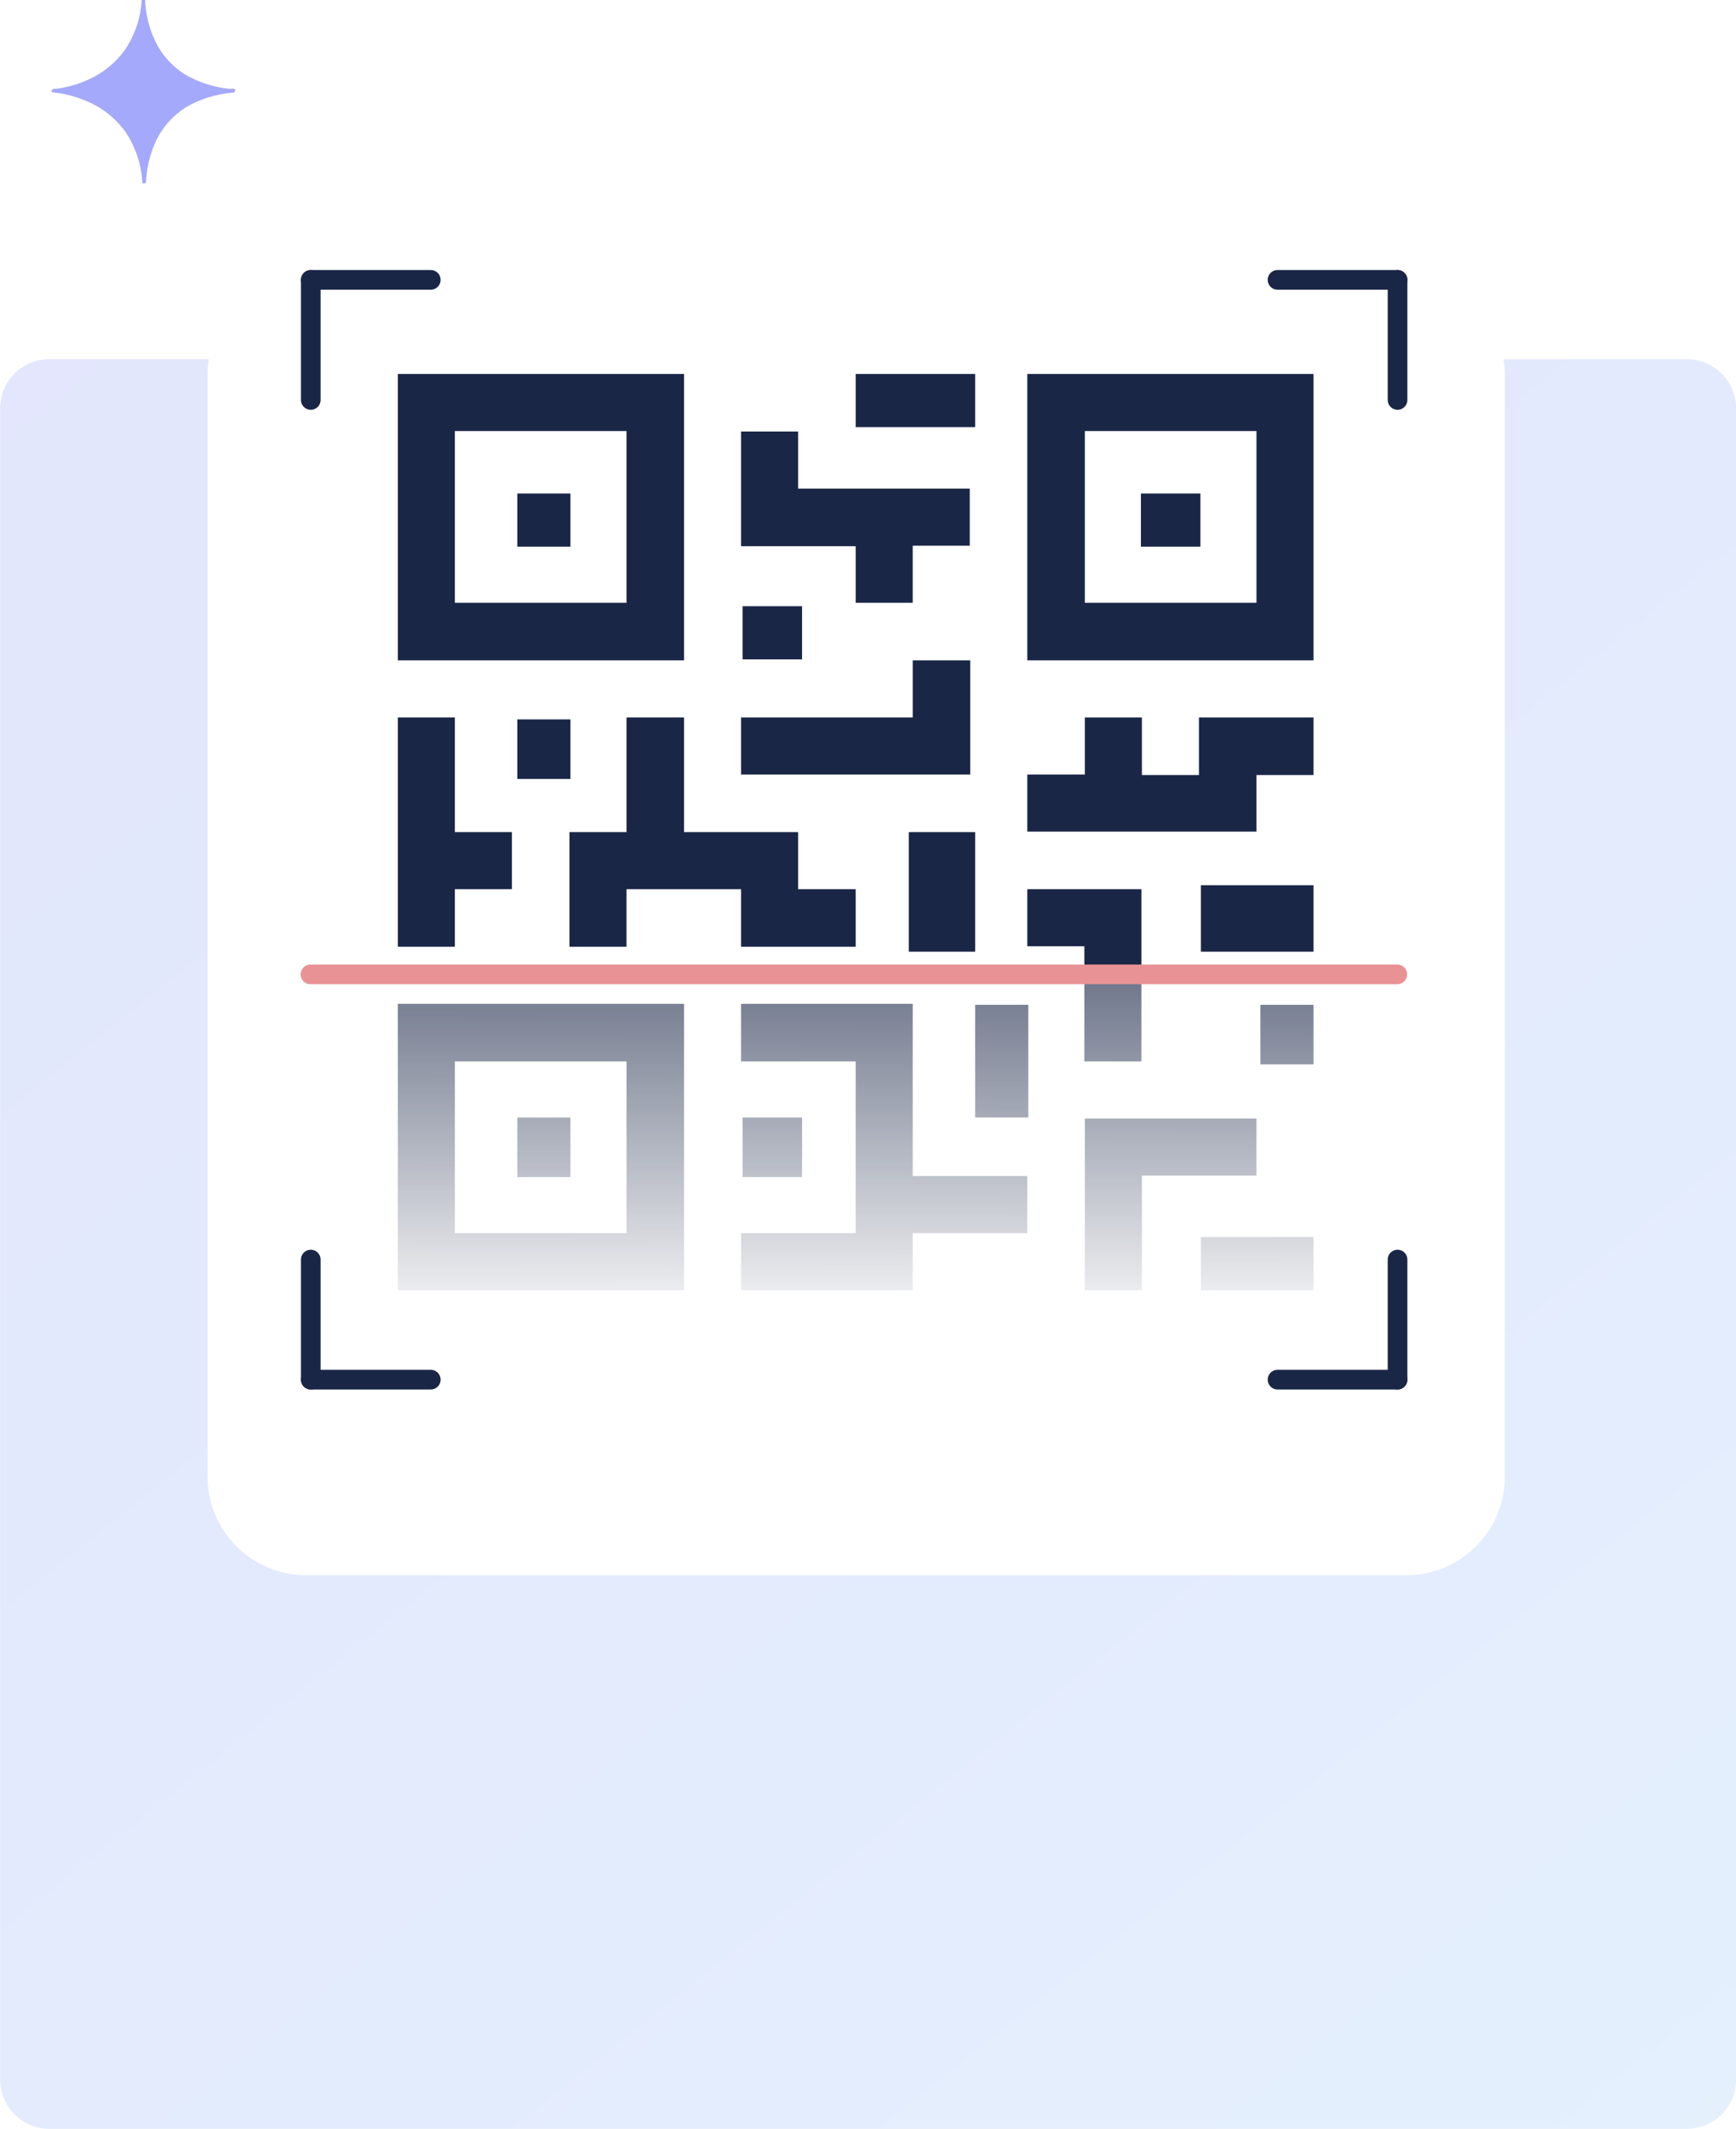 <svg version="1.1" id="Warstwa_1" xmlns="http://www.w3.org/2000/svg" xmlns:xlink="http://www.w3.org/1999/xlink" x="0px" y="0px"
	 viewBox="0 0 353 432.6" style="enable-background:new 0 0 353 432.6;" xml:space="preserve">
<style type="text/css">
	.st0{opacity:0.17;fill:url(#Rectangle_2615_1_);enable-background:new    ;}
	.st1{filter:url(#Rectangle_2617);}
	.st2{fill:#FFFFFF;}
	.st3{fill:none;stroke:#1A2646;stroke-width:4;stroke-linecap:round;}
	.st4{fill:#1A2646;}
	.st5{fill:#A5A9FB;}
	.st6{fill:url(#Rectangle_2618_1_);}
	.st7{fill:none;stroke:#E89296;stroke-width:4;stroke-linecap:round;}
</style>
<filter  filterUnits="userSpaceOnUse" height="419.813" id="Rectangle_2617" width="419.814" x="0" y="0">
	<feOffset  dy="19" input="SourceAlpha"></feOffset>
	<feGaussianBlur  result="blur" stdDeviation="26"></feGaussianBlur>
	<feFlood  flood-color="#172436" flood-opacity="0.141"></feFlood>
	<feComposite  in2="blur" operator="in"></feComposite>
	<feComposite  in="SourceGraphic" operator="over"></feComposite>
</filter>
<g id="Group_3089" transform="translate(-1169.17 -1053.199)">
	
		<linearGradient id="Rectangle_2615_1_" gradientUnits="userSpaceOnUse" x1="1201.027" y1="1400.471" x2="1202.505" y2="1398.619" gradientTransform="matrix(353 0 0 -359.604 -422835.875 504641.125)">
		<stop  offset="0" style="stop-color:#5864EC"/>
		<stop  offset="0.251" style="stop-color:#5574ED"/>
		<stop  offset="0.527" style="stop-color:#5B8FF1"/>
		<stop  offset="0.734" style="stop-color:#62A7F4"/>
		<stop  offset="1" style="stop-color:#68BCF8"/>
	</linearGradient>
	<path id="Rectangle_2615" class="st0" d="M1179.2,1126.2h333c5.5,0,10,4.5,10,10v339.6c0,5.5-4.5,10-10,10h-333
		c-5.5,0-10-4.5-10-10v-339.6C1169.2,1130.7,1173.6,1126.2,1179.2,1126.2z"/>
	<g transform="matrix(1, 0, 0, 1, 1169.17, 1053.2)" class="st1">
		<path id="Rectangle_2617-2_1_" class="st2" d="M62.2,37.3H286c11,0,20,9,20,20v223.8c0,11-9,20-20,20H62.2c-11,0-20-9-20-20V57.3
			C42.2,46.2,51.1,37.3,62.2,37.3z"/>
	</g>
	<g id="Group_3069" transform="translate(1464.748 1131.771)">
		<line id="Line_57" class="st3" x1="-11.4" y1="2.7" x2="-11.4" y2="-21.7"/>
		<line id="Line_58" class="st3" x1="-11.4" y1="-21.7" x2="-35.8" y2="-21.7"/>
	</g>
	<g id="Group_3070" transform="translate(1464.748 1330.859)">
		<line id="Line_57-2" class="st3" x1="-11.4" y1="-21.7" x2="-11.4" y2="2.7"/>
		<line id="Line_58-2" class="st3" x1="-11.4" y1="2.7" x2="-35.8" y2="2.7"/>
	</g>
	<g id="qr-code" transform="translate(1285.863 1150.891)">
		<g id="Group_1523" transform="translate(0 0)">
			<g id="Group_1522">
				<path id="Path_2755" class="st4" d="M22.4-21.7h-58.2v58.2h58.2V-21.7z M10.7,24.8h-34.9v-34.9h34.9V24.8z"/>
				<path id="Path_2790" class="st4" d="M-11.5,2.6h10.8v10.8h-10.8V2.6z"/>
				<path id="Path_2756" class="st4" d="M92.2-21.7v58.2h58.2v-58.2H92.2z M138.8,24.8h-34.9v-34.9h34.9V24.8z"/>
				<rect id="Rectangle_2233" x="115.3" y="2.6" class="st4" width="12.1" height="10.8"/>
				<path id="Path_2757" class="st4" d="M-35.8,164.5h58.2v-58.2h-58.2V164.5z M-24.2,118h34.9v34.9h-34.9V118z"/>
				<rect id="Rectangle_2234" x="-11.5" y="129.4" class="st4" width="10.8" height="12.1"/>
				<g id="Group_1535">
					<rect id="Rectangle_2235" x="57.3" y="-21.7" class="st4" width="24.3" height="10.8"/>
					<path id="Path_2758" class="st4" d="M57.3,24.8h11.6V13.2h11.6V1.6H45.6v-11.6H34v23.3h23.3L57.3,24.8z"/>
					<rect id="Rectangle_2236" x="34.3" y="25.5" class="st4" width="12.1" height="10.8"/>
					<path id="Path_2759" class="st4" d="M80.6,36.5H68.9v11.6H34v11.6h46.6V36.5z"/>
					<path id="Path_2760" class="st4" d="M-24.2,83h11.6V71.4h-11.6V48.1h-11.6v46.6h11.6V83z"/>
					<rect id="Rectangle_2237" x="-11.5" y="48.5" class="st4" width="10.8" height="12.1"/>
					<path id="Path_2761" class="st4" d="M34,94.7h23.3V83H45.6V71.4H22.4V48.1H10.7v23.3H-0.9v23.3h11.6V83H34V94.7z"/>
					<rect id="Rectangle_2238" x="68.1" y="71.4" class="st4" width="13.5" height="24.3"/>
					<path id="Path_2762" class="st4" d="M68.9,106.3H34V118h23.3v34.9H34v11.6h34.9v-11.6h23.3v-11.6H68.9V106.3z"/>
					<rect id="Rectangle_2239" x="34.3" y="129.4" class="st4" width="12.1" height="12.1"/>
					<rect id="Rectangle_2240" x="81.6" y="106.5" class="st4" width="10.8" height="22.9"/>
					<path id="Path_2763" class="st4" d="M138.8,129.6h-34.9v34.9h11.6v-23.3h23.3L138.8,129.6z"/>
					<rect id="Rectangle_2241" x="127.5" y="153.7" class="st4" width="22.9" height="10.8"/>
					<rect id="Rectangle_2242" x="139.6" y="106.5" class="st4" width="10.8" height="12.1"/>
					<path id="Path_2764" class="st4" d="M103.8,118h11.6V83H92.2v11.6h11.6V118z"/>
					<path id="Path_2765" class="st4" d="M127.1,59.8h-11.6V48.1h-11.6v11.6H92.2v11.6h46.6V59.8h11.6V48.1h-23.3V59.8z"/>
					<rect id="Rectangle_2243" x="127.5" y="82.2" class="st4" width="22.9" height="13.5"/>
				</g>
			</g>
		</g>
	</g>
	<g id="Group_3066" transform="translate(1215.491 1074.51)">
		<path id="Union_8" class="st5" d="M-17,15.6C-18.6-1.9-35.4-2.9-35.4-2.9H1.1C-17.6-1-16.8,15.6-17,15.6C-17,15.6-17,15.6-17,15.6
			z M-35.4-2.9c0,0,16.9-0.9,18.4-18.4c0.2-0.5-0.8,16.6,18.1,18.4L-35.4-2.9z"/>
		<path id="Path_2788_-_Outline" class="st5" d="M1.1-2.5L1.1-2.5C-2.5-2.7-6-3.8-9.1-5.7c-2.3-1.4-4.1-3.4-5.5-5.6
			c-1.3-2.1-2.1-4.5-2.5-7c-0.5,2.7-1.6,5.2-3.2,7.5c-1.7,2.3-3.8,4.3-6.4,5.6c-2.7,1.5-5.7,2.4-8.8,2.7h0c-0.2,0-0.4-0.2-0.3-0.4
			c0-0.2,0.2-0.3,0.3-0.3c3-0.3,5.9-1.2,8.5-2.6c2.4-1.3,4.5-3.2,6.1-5.4c2-3,3.2-6.5,3.4-10.1l0-0.1l0-0.1c0.1-0.2,0.3-0.3,0.4-0.2
			c0.2,0.1,0.3,0.2,0.3,0.5c0,0.1,0,0.2,0,0.3c0.2,3.2,1.1,6.4,2.7,9.2c1.3,2.2,3.1,4,5.2,5.4c3,1.8,6.3,2.8,9.8,3.1
			c0.2,0,0.4,0.3,0.3,0.5C1.4-2.6,1.3-2.5,1.1-2.5L1.1-2.5z"/>
		<path id="Path_2789_-_Outline" class="st5" d="M-17,16c-0.2,0-0.3-0.1-0.4-0.2l0-0.1l0-0.1c-0.2-3.6-1.4-7.1-3.4-10.1
			c-1.6-2.2-3.7-4.1-6.1-5.4c-2.6-1.4-5.5-2.3-8.4-2.6c-0.2,0-0.4-0.2-0.3-0.5c0-0.2,0.2-0.3,0.3-0.3h0c3.1,0.3,6.1,1.2,8.8,2.7
			c2.5,1.4,4.7,3.3,6.4,5.6c1.6,2.2,2.6,4.8,3.2,7.5c0.4-2.5,1.3-4.8,2.5-7c1.4-2.3,3.2-4.2,5.5-5.6C-6-1.9-2.5-3,1-3.3
			C1.3-3.3,1.5-3.2,1.5-3c0.1,0.2-0.1,0.4-0.3,0.5c0,0-0.1,0-0.1,0c-3.5,0.3-6.8,1.3-9.8,3.1C-10.8,2-12.6,3.8-13.9,6
			c-1.6,2.8-2.5,6-2.7,9.2c0,0.1,0,0.2,0,0.3C-16.6,15.7-16.8,16-17,16C-17,16-17,16-17,16L-17,16z"/>
	</g>
	
		<linearGradient id="Rectangle_2618_1_" gradientUnits="userSpaceOnUse" x1="1201.186" y1="1399.096" x2="1199.52" y2="1399.106" gradientTransform="matrix(4.297102e-15 70.177 190.272 -1.165080e-14 -264866.531 -82970.258)">
		<stop  offset="0" style="stop-color:#FFFFFF"/>
		<stop  offset="1" style="stop-color:#FFFFFF;stop-opacity:0"/>
	</linearGradient>
	<rect id="Rectangle_2618" x="1247.7" y="1251.2" class="st6" width="190.3" height="70.2"/>
	<line id="Line_62" class="st7" x1="1453.3" y1="1251.2" x2="1232.3" y2="1251.2"/>
	<g id="Group_3067" transform="translate(1268.164 1131.771)">
		<line id="Line_57-3" class="st3" x1="-35.8" y1="2.7" x2="-35.8" y2="-21.7"/>
		<line id="Line_58-3" class="st3" x1="-35.8" y1="-21.7" x2="-11.4" y2="-21.7"/>
	</g>
	<g id="Group_3068" transform="translate(1268.164 1330.859)">
		<line id="Line_57-4" class="st3" x1="-35.8" y1="-21.7" x2="-35.8" y2="2.7"/>
		<line id="Line_58-4" class="st3" x1="-35.8" y1="2.7" x2="-11.4" y2="2.7"/>
	</g>
</g>
</svg>
